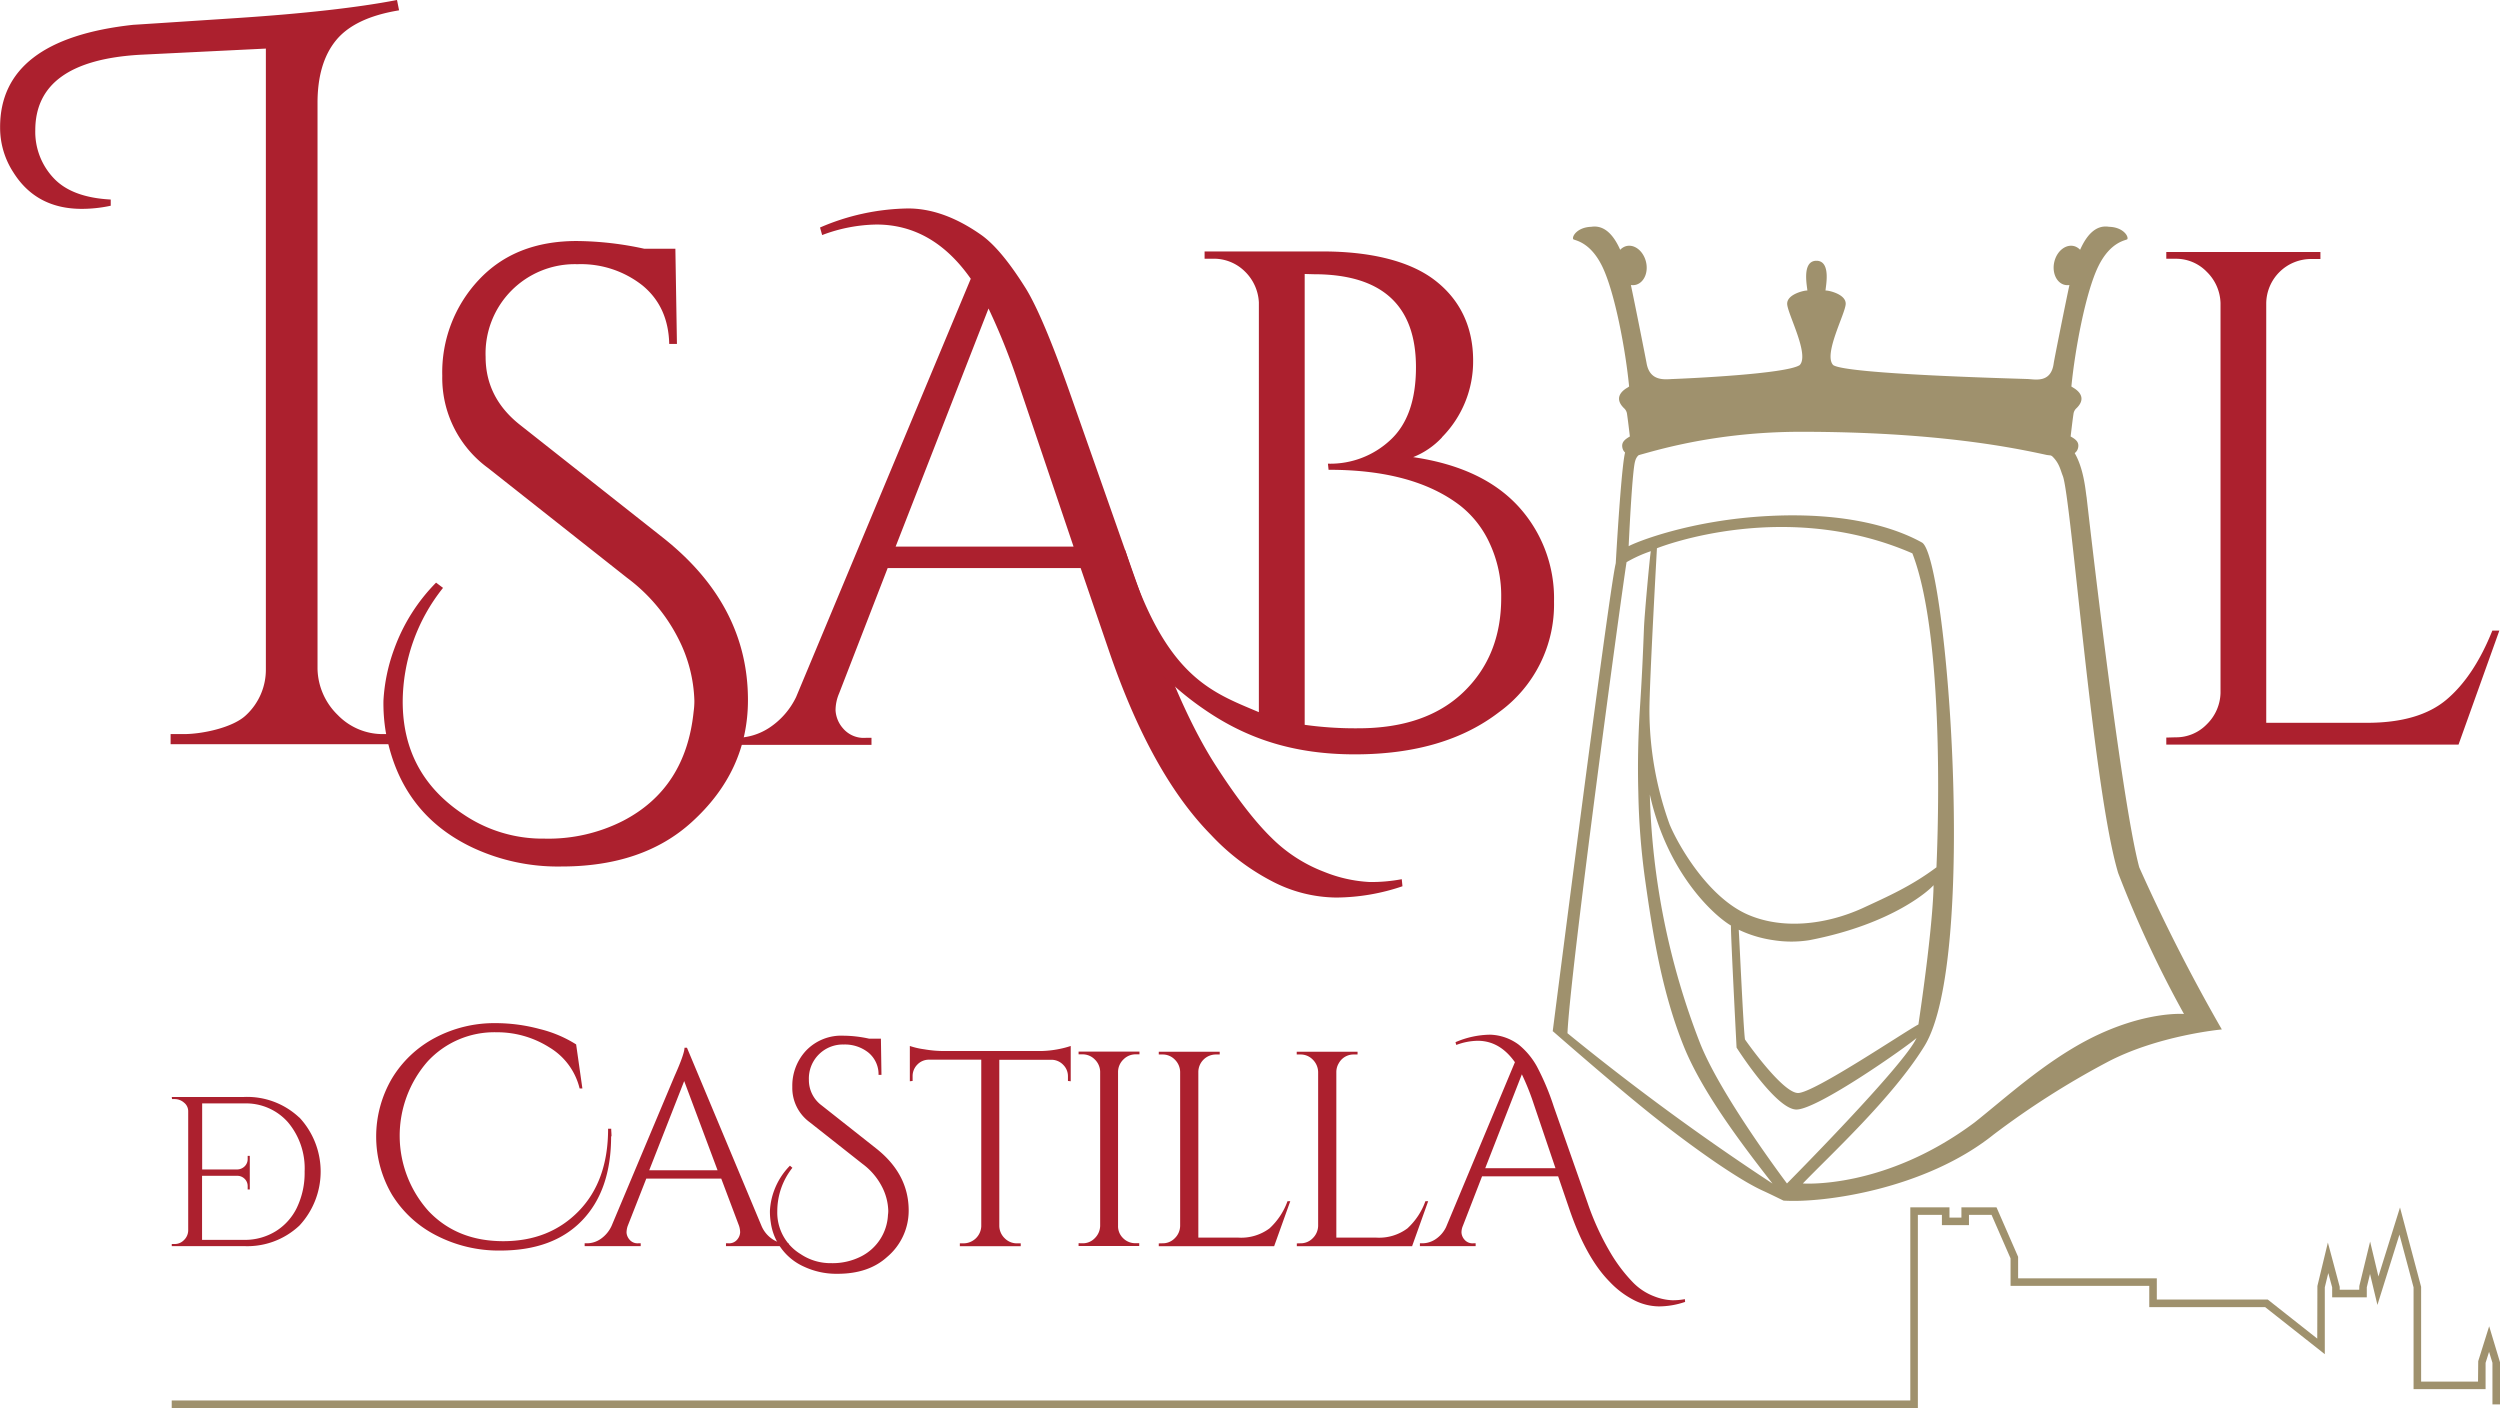 <svg xmlns="http://www.w3.org/2000/svg" viewBox="0 0 496.02 279.37"><defs><style>.cls-1{fill:#ac202e;}.cls-2{fill:#9f916d;}</style></defs><g id="Capa_2" data-name="Capa 2"><g id="Capa_1-2" data-name="Capa 1"><path class="cls-1" d="M162.7,45.14a45.42,45.42,0,0,1,17.47-3.78q7,0,14.4,5.17,4.05,2.8,9.08,10.9Q207,63,212.18,77.7l17,48.36q5.86,16.22,12,25.78t11.11,14.4A29.81,29.81,0,0,0,262.77,173a27.77,27.77,0,0,0,9,2,32.74,32.74,0,0,0,6.35-.56l.14,1.4a41.4,41.4,0,0,1-13.13,2.24,28,28,0,0,1-12.86-3.29,44.82,44.82,0,0,1-12-9.15q-12-12.17-20.41-37l-5.45-15.93H176.12l-9.64,24.88a8.53,8.53,0,0,0-.7,3.35,5.89,5.89,0,0,0,1.47,3.56,5.38,5.38,0,0,0,4.54,1.89h1.12v1.4h-28.1v-1.4h1.26a12.1,12.1,0,0,0,6.57-2,15.2,15.2,0,0,0,5.31-6.08l34.66-83q-7.55-10.77-18.73-10.76a31.58,31.58,0,0,0-10.76,2.09Zm15,63.31H213L202,75.88a127.91,127.91,0,0,0-5.87-14.67Z"/><path class="cls-1" d="M286.11,86.78a15.83,15.83,0,0,1-5.73,3.92q13.69,2,20.82,9.71a27,27,0,0,1,7.13,18.94,26.37,26.37,0,0,1-10.9,21.94q-10.9,8.39-28.65,8.38c-11.83,0-20.6-3-28.08-7.75-7-4.46-17.82-13.34-17.82-24v-2l.36-6.83c7.77,25.13,16.84,28.11,26.53,32.21V60a9.19,9.19,0,0,0-2.86-6.22,8.75,8.75,0,0,0-6.22-2.45H239V49.89h23.48c8.76,0,16.86,1.65,22.12,5.65s7.68,9.56,7.68,16a21.39,21.39,0,0,1-6.18,15.21M258.86,54.36v89.45a72.41,72.41,0,0,0,10.62.69q13.41,0,20.89-7.19t7.48-18.66a24.63,24.63,0,0,0-2.31-10.9,20.11,20.11,0,0,0-5.8-7.41q-9.23-7.12-26-7.13h-.14L263.47,92h.14a17.44,17.44,0,0,0,12.23-4.68q5.1-4.68,5.1-14.46,0-18.45-20.27-18.45Z"/><path class="cls-1" d="M76.11,145.65h2.66v2H33.85v-2h2.66c3.56,0,9.74-1.26,12.35-3.8a12.3,12.3,0,0,0,3.89-9.13V9.64L27.69,10.87Q7,12.1,7,25.85a13.37,13.37,0,0,0,3.59,9.43q3.59,3.9,11.38,4.31v1.23a27.4,27.4,0,0,1-5.74.62q-9,0-13.54-7.18a16.24,16.24,0,0,1-2.67-9Q0,7.8,26.46,4.92q.21,0,20.41-1.33T78.77,0l.41,2.05Q70.36,3.49,66.67,8T63,20.51V132.72a13.13,13.13,0,0,0,4,9.13,12.41,12.41,0,0,0,9.13,3.8"/><path class="cls-1" d="M87.9,116.64a36.44,36.44,0,0,0-8,22.57q0,14.43,12.13,22.42a28,28,0,0,0,16,4.76,32.67,32.67,0,0,0,15.59-3.53q12.44-6.45,14-21.65a15.54,15.54,0,0,0,.15-2.15,28.77,28.77,0,0,0-3.15-12.29,34.4,34.4,0,0,0-10.21-12.13L96.81,92.84a22.12,22.12,0,0,1-9.06-18.27,26.8,26.8,0,0,1,7.21-19q7.22-7.76,19.5-7.75a64.67,64.67,0,0,1,13.36,1.53H134l.31,18.89h-1.53q-.17-7.38-5.3-11.6a19.69,19.69,0,0,0-12.9-4.22A17.72,17.72,0,0,0,96.35,70.81q0,8.06,6.75,13.43l28.41,22.42Q148.4,120,148.4,138.9q0,14.13-11.21,24.26-9.67,8.76-25.8,8.76a39.91,39.91,0,0,1-17.5-3.69q-14.43-6.76-17.35-23a34.45,34.45,0,0,1-.46-6.22,35.12,35.12,0,0,1,2.15-10.29,36.24,36.24,0,0,1,8.29-13.12Z"/><path class="cls-1" d="M431.63,146.29a8.47,8.47,0,0,0,6.21-2.58,9,9,0,0,0,2.73-6.21V60.14a9,9,0,0,0-2.73-6.21,8.47,8.47,0,0,0-6.21-2.59h-1.82V50h30.58v1.39h-1.81a8.89,8.89,0,0,0-8.94,8.8v83.22h20q10.33,0,15.78-4.61t9.08-13.68h1.39l-8.1,22.62H429.81v-1.4Z"/><polygon class="cls-2" points="380.52 279.37 34.07 279.37 34.07 277.87 379.02 277.87 379.02 239.54 386.79 239.54 386.79 241.58 389.16 241.58 389.16 239.54 396.12 239.54 400.41 249.36 400.41 253.63 427.93 253.63 427.93 257.84 449.94 257.84 459.76 265.59 459.79 255.15 461.87 246.53 464.22 255.32 464.22 255.9 468.09 255.9 468.11 255.15 470.25 246.34 471.9 253.26 476.18 239.57 480.37 255.32 480.37 274.12 491.66 274.12 491.7 270.06 493.87 263.14 496.02 270.28 496.02 278.64 494.52 278.64 494.52 270.39 493.85 268.21 493.16 270.4 493.16 275.62 478.87 275.62 478.87 255.42 476.07 244.95 471.7 258.91 470.23 252.76 469.59 255.41 469.59 257.4 462.72 257.4 462.72 255.42 461.95 252.58 461.26 255.41 461.26 268.68 449.42 259.34 426.43 259.34 426.43 255.13 398.91 255.13 398.91 249.67 395.14 241.04 390.66 241.04 390.66 243.08 385.29 243.08 385.29 241.04 380.52 241.04 380.52 279.37"/><path class="cls-1" d="M121.25,225.47q0,10.67-5.73,16.65t-16.22,6a27,27,0,0,1-12.74-3A22.07,22.07,0,0,1,77.75,237a22.79,22.79,0,0,1,0-23,21.94,21.94,0,0,1,8.56-8.09A25.11,25.11,0,0,1,98.43,203a33.52,33.52,0,0,1,8.59,1.15,24.43,24.43,0,0,1,7.29,3.07l1.24,8.74H115a13.06,13.06,0,0,0-6-8.15,19.36,19.36,0,0,0-10.48-3,18,18,0,0,0-13.74,5.86A22.38,22.38,0,0,0,85,240.26q5.67,6,14.85,6t15-6q5.81-6,5.8-16.31h.62c0,.5.06,1,.06,1.49"/><path class="cls-1" d="M156,246.68h.44v.56h-12.4v-.56h.49a2.07,2.07,0,0,0,1.74-.74,2.37,2.37,0,0,0,.58-1.41,4.35,4.35,0,0,0-.22-1.32l-3.53-9.37H128.23l-3.7,9.43a4.26,4.26,0,0,0-.22,1.29,2.37,2.37,0,0,0,.58,1.38,2.07,2.07,0,0,0,1.74.74h.49v.56H116v-.56h.5a4.79,4.79,0,0,0,2.7-.88,6.34,6.34,0,0,0,2.15-2.59l12.46-29.65q2-4.47,2-5.68h.49l14.78,35.33a5.94,5.94,0,0,0,2.09,2.59,4.88,4.88,0,0,0,2.76.88m-27.12-14.49h13.56l-6.62-17.7Z"/><path class="cls-1" d="M157.22,231.7a13.88,13.88,0,0,0-3,8.58,9.62,9.62,0,0,0,4.61,8.53,10.65,10.65,0,0,0,6.1,1.81,12.45,12.45,0,0,0,5.93-1.34,9.74,9.74,0,0,0,5.32-8.24,5.52,5.52,0,0,0,.06-.81,11,11,0,0,0-1.2-4.68,13.06,13.06,0,0,0-3.89-4.61l-10.51-8.29a8.42,8.42,0,0,1-3.44-7,10.19,10.19,0,0,1,2.74-7.21,9.66,9.66,0,0,1,7.42-2.95,24.49,24.49,0,0,1,5.08.59h2.34l.11,7.18h-.58a5.55,5.55,0,0,0-2-4.41,7.47,7.47,0,0,0-4.9-1.61,6.74,6.74,0,0,0-6.92,7,6.25,6.25,0,0,0,2.57,5.11l10.8,8.53q6.42,5.08,6.43,12.27A12,12,0,0,1,176,249.4q-3.67,3.33-9.81,3.33a15.15,15.15,0,0,1-6.66-1.41,11.29,11.29,0,0,1-6.6-8.76,13.87,13.87,0,0,1-.17-2.36,13.56,13.56,0,0,1,.81-3.92,13.89,13.89,0,0,1,3.16-5Z"/><path class="cls-1" d="M211.89,213.56a3.18,3.18,0,0,0-.94-2.29,3.22,3.22,0,0,0-2.21-1H198.27v33a3.46,3.46,0,0,0,1.08,2.42,3.38,3.38,0,0,0,2.45,1h.72v.56H190.44v-.56h.72a3.54,3.54,0,0,0,3.53-3.36V210.25H184.22a3.17,3.17,0,0,0-2.24,1,3.24,3.24,0,0,0-.91,2.29v.93l-.55.06v-7a15.32,15.32,0,0,0,2.87.66,22.58,22.58,0,0,0,3.75.34h18.63a20.07,20.07,0,0,0,4.49-.42,18.14,18.14,0,0,0,2.18-.58v7l-.55-.06Z"/><path class="cls-1" d="M214.75,246.68a3.29,3.29,0,0,0,2.45-1,3.53,3.53,0,0,0,1.08-2.45V212.62a3.49,3.49,0,0,0-1.08-2.43,3.38,3.38,0,0,0-2.45-1H214v-.55h12.08v.55h-.72a3.38,3.38,0,0,0-2.45,1,3.49,3.49,0,0,0-1.08,2.43v30.59a3.27,3.27,0,0,0,1,2.45,3.39,3.39,0,0,0,2.48,1h.72v.56H214v-.56Z"/><path class="cls-1" d="M230.63,246.68a3.31,3.31,0,0,0,2.45-1,3.48,3.48,0,0,0,1.07-2.45V212.68a3.52,3.52,0,0,0-1.07-2.46,3.35,3.35,0,0,0-2.45-1h-.72v-.55H242v.55h-.72a3.49,3.49,0,0,0-3.52,3.48v32.85h7.88a9.43,9.43,0,0,0,6.23-1.82,13.51,13.51,0,0,0,3.58-5.4H256l-3.2,8.93H229.91v-.56Z"/><path class="cls-1" d="M258,246.68a3.31,3.31,0,0,0,2.45-1,3.53,3.53,0,0,0,1.08-2.45V212.68a3.58,3.58,0,0,0-1.08-2.46,3.35,3.35,0,0,0-2.45-1h-.72v-.55h12.07v.55h-.71a3.33,3.33,0,0,0-3,1.71,3.39,3.39,0,0,0-.5,1.77v32.85H273a9.41,9.41,0,0,0,6.23-1.82,13.41,13.41,0,0,0,3.58-5.4h.55l-3.19,8.93H257.3v-.56Z"/><path class="cls-1" d="M288.78,206.78a17.78,17.78,0,0,1,6.89-1.49,10,10,0,0,1,5.68,2,14.72,14.72,0,0,1,3.58,4.3,49.63,49.63,0,0,1,3.36,8L315,238.69a52.87,52.87,0,0,0,4.71,10.17,31.3,31.3,0,0,0,4.38,5.68,11.65,11.65,0,0,0,4.13,2.67,10.9,10.9,0,0,0,3.56.77,12.67,12.67,0,0,0,2.51-.22l.05.55a16.26,16.26,0,0,1-5.18.89,11.11,11.11,0,0,1-5.07-1.3,17.66,17.66,0,0,1-4.74-3.61q-4.74-4.8-8.05-14.61l-2.15-6.28h-15.1l-3.8,9.81a3.3,3.3,0,0,0-.28,1.32,2.31,2.31,0,0,0,.58,1.41,2.1,2.1,0,0,0,1.79.74h.44v.56H281.72v-.56h.5a4.76,4.76,0,0,0,2.59-.8,6,6,0,0,0,2.09-2.39l13.67-32.74q-3-4.25-7.38-4.25a12.44,12.44,0,0,0-4.25.83Zm5.9,25h13.94l-4.35-12.85a49.11,49.11,0,0,0-2.32-5.78Z"/><path class="cls-1" d="M59.38,221.73a15.08,15.08,0,0,0-11-4.08H34.08l.05.42h.5a2.78,2.78,0,0,1,1.88.7,2.16,2.16,0,0,1,.83,1.71v23.67a2.68,2.68,0,0,1-.83,1.88,2.52,2.52,0,0,1-1.88.79h-.55v.42H48.41a15.08,15.08,0,0,0,11-4.08,15.74,15.74,0,0,0,0-21.43m-.46,17.79a11.27,11.27,0,0,1-4.23,4.76A11.65,11.65,0,0,1,48.41,246H40.09V233.29h7.06a2.06,2.06,0,0,1,1.42.63,2,2,0,0,1,.57,1.44V236h.42v-6.67h-.42v.59a2,2,0,0,1-.59,1.48,2.16,2.16,0,0,1-1.44.63h-7v-13.1h8.32a11.09,11.09,0,0,1,8.69,3.72,14.19,14.19,0,0,1,3.32,9.8,15.89,15.89,0,0,1-1.5,7.08"/><path class="cls-2" d="M308.12,204.62s13.47,11.81,20.94,17.64q5.58,4.4,11.46,8.45c2,1.35,4,2.66,6.07,3.87,1.05.6,2.12,1.19,3.27,1.71s4,1.92,4,1.92c7.85.52,28.12-2.22,41.71-13.12a165.26,165.26,0,0,1,22.38-14.28c10.12-5.4,22.88-6.56,22.88-6.56a357.63,357.63,0,0,1-16.38-32.15C420.71,158.29,414,98.66,414,98.66c-.26-1.23-.71-10.31-6-11.87-.77-.23-17.9-2.89-42-3.39s-43,5.57-43.42,6c-.8.89-2,22.33-2,22.33l-.08.38c-1.56,7.43-12.43,92.51-12.43,92.51m20.65-95.83c1.24-.5,25.75-9.87,50.71,1,7,18.09,4.78,61.76,4.78,62.29-5,3.74-9.6,5.76-14.71,8.13-7.29,3.29-15.78,4.24-22.64,1.29-8.12-3.49-14.05-14.17-15.6-17.94a66.87,66.87,0,0,1-4-22.64c0-5.61,1.49-32.15,1.49-32.15M345,184.48a23.75,23.75,0,0,0,6.88,2.06,22.9,22.9,0,0,0,7.11,0c16.74-3.23,24.11-10.2,24.64-10.92,0,0,.11,6.59-3,27.64-2.57,1.33-20.74,13.6-23.88,13.6s-10.53-10.62-10.53-10.62c-.31-1.87-1.17-21.22-1.24-21.74m12.7,50.33c5.27-5.5,17.81-17,24.13-27.26,10.66-17.2,4.49-97.16-.48-99.93s-14.56-6.06-30.29-5.27-26.61,5.26-27.9,6c0,0,.67-14.83,1.28-16.85.31-1,1-6.68,42.7-6.68s40.71,6,42.15,9.57c1.66,4.07,6,62.3,11,78.83a221.73,221.73,0,0,0,13.05,27.94s-7.82-.66-18.85,5c-8.88,4.59-16.59,11.68-22.68,16.51-17.87,13.36-34.08,12.12-34.08,12.12m-3.16,0s-13.23-17.51-17.31-28a146.35,146.35,0,0,1-9.9-49.17c3.4,15.35,12.43,23.81,16.1,26-.11.81,1.11,24.21,1.11,24.21s7.7,12.15,11.81,12.29,22.36-12.75,23.89-14.19c-2.41,5.4-25.7,28.86-25.7,28.86M311,205c.5-11.93,10.54-85.95,11.72-93.46a26.1,26.1,0,0,1,4.82-2.18c-.17.69-1.24,12.32-1.36,15.16-.23,6-.42,10.07-.79,15.75s-.49,11.39-.33,17.09a143.61,143.61,0,0,0,1.33,17.08c1.59,11.34,3.4,22.47,7.65,33.07,3.64,9.09,11.53,19.5,17.64,27.32A489,489,0,0,1,311,205"/><path class="cls-2" d="M315.71,45c2.64-.41,4.46,1.66,5.75,4.56a2.67,2.67,0,0,1,1.06-.69c1.61-.52,3.39.76,4,2.86s-.22,4.22-1.83,4.74a2.46,2.46,0,0,1-1.11.08c.74,3.42,3,14.84,3.12,15.54.66,3.66,3.67,3.17,5.18,3.11,3-.11,22.54-1,25.19-2.76,2-2.06-2.41-10.16-2.48-12.13s3.5-2.72,4-2.67c0-.68-1.16-5.7,1.65-5.9v0h.31v0c2.8.2,1.65,5.22,1.65,5.9.52-.05,4.08.7,4,2.67s-4.5,10.07-2.47,12.13c2.65,1.8,35.55,2.65,38.56,2.76,1.51.06,4.65.86,5.18-3.11.09-.71,2.38-12.12,3.12-15.54a2.46,2.46,0,0,1-1.11-.08c-1.61-.52-2.42-2.65-1.83-4.74s2.38-3.38,4-2.86a2.67,2.67,0,0,1,1.06.69c1.29-2.9,3.11-5,5.75-4.56,2.76.07,3.88,1.86,3.63,2.44-.12.28-3.3.31-5.8,5.47s-4.62,16.6-5.31,23.78l.7.44c1.64,1.14,1.73,2.52.27,3.9a1.84,1.84,0,0,0-.54,1c-.23,1.54-.4,3.08-.58,4.57,1,.56,1.71,1.09,1.49,2.2s-1.14,1.4-2,1.68a1.47,1.47,0,0,1-.42,0,22.82,22.82,0,0,1-3.8-.21c-6.56-1.43-21.84-4.6-48.79-4.6-19.17,0-31.76,4.75-33,4.81a1.47,1.47,0,0,1-.42,0c-.87-.28-1.79-.58-2-1.68s.54-1.64,1.49-2.2c-.18-1.49-.35-3-.58-4.57a1.84,1.84,0,0,0-.54-1c-1.46-1.38-1.37-2.76.28-3.9l.69-.44c-.69-7.18-2.82-18.63-5.31-23.78s-5.68-5.19-5.79-5.47c-.26-.58.86-2.37,3.62-2.44"/></g></g></svg>